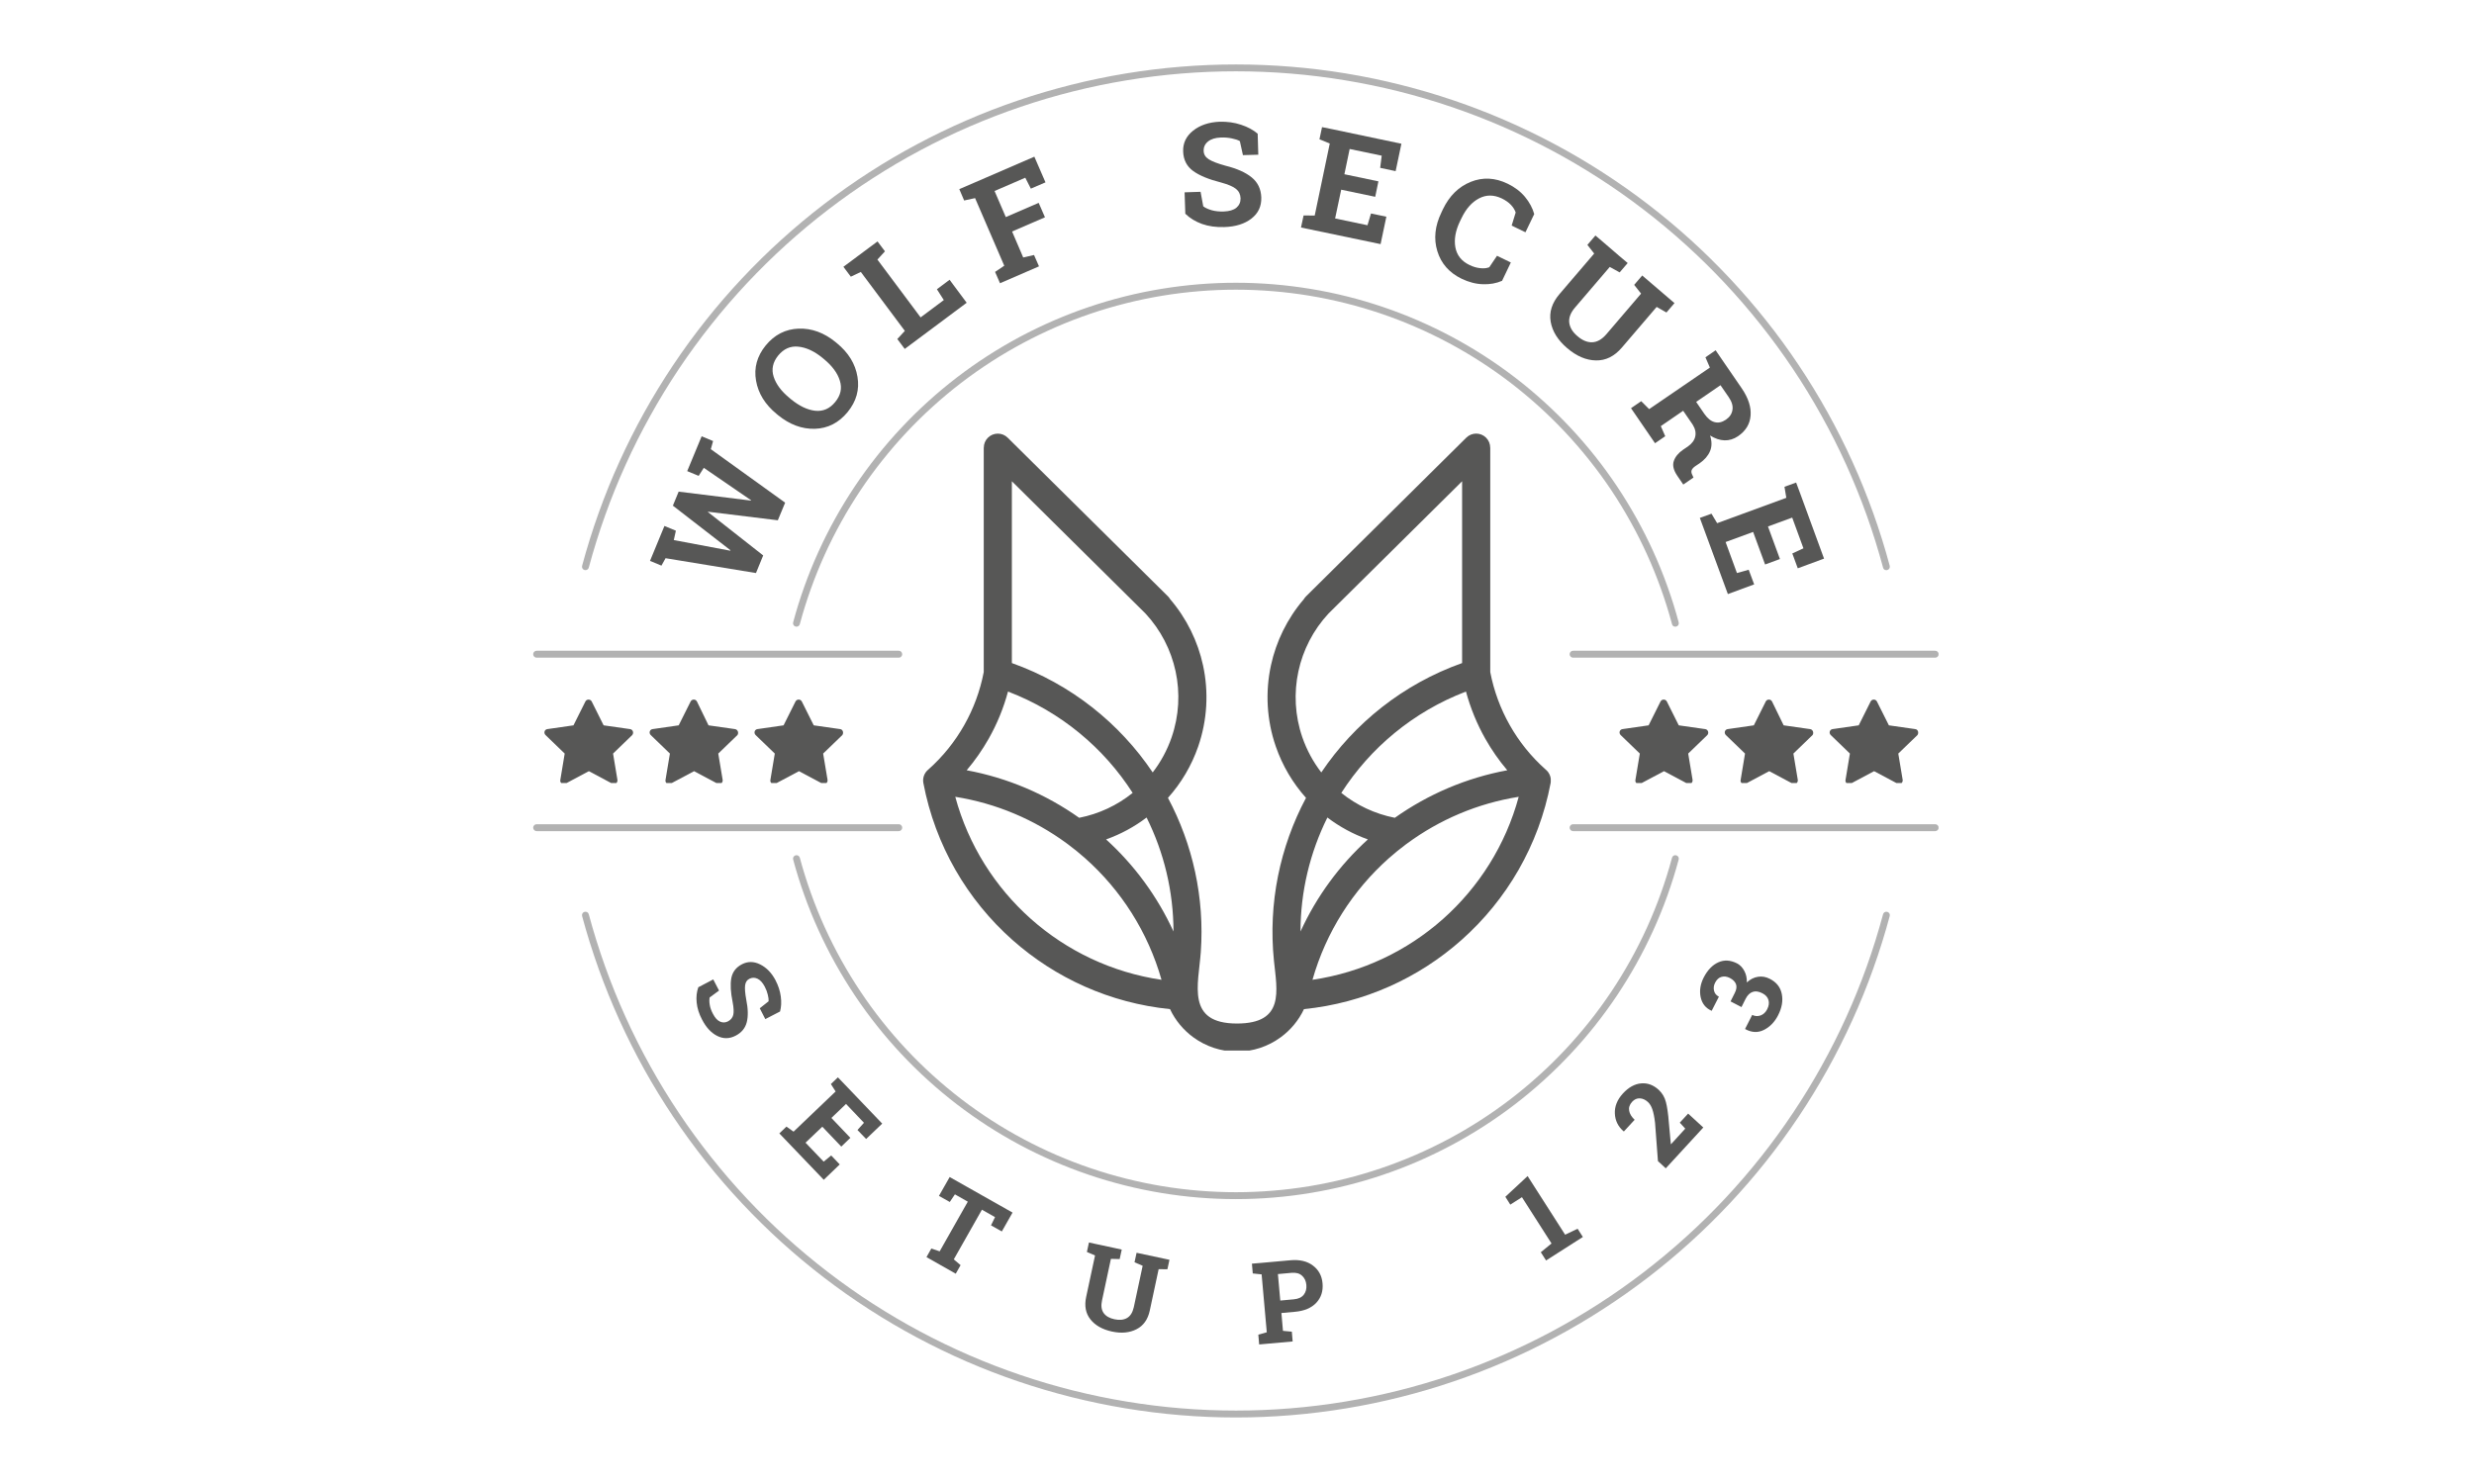 <svg xmlns="http://www.w3.org/2000/svg" xmlns:xlink="http://www.w3.org/1999/xlink" width="500" zoomAndPan="magnify" viewBox="0 0 375 225" height="300" preserveAspectRatio="xMidYMid meet" version="1.0"><defs><g></g><clipPath id="0273ba212a"><path d="M 88 9.59 L 287 9.59 L 287 96 L 88 96 Z M 88 9.59" clip-rule="nonzero"></path></clipPath><clipPath id="0551009093"><path d="M 237 98 L 293.836 98 L 293.836 127 L 237 127 Z M 237 98" clip-rule="nonzero"></path></clipPath><clipPath id="a621caee8c"><path d="M 80.836 98 L 137 98 L 137 127 L 80.836 127 Z M 80.836 98" clip-rule="nonzero"></path></clipPath><clipPath id="c4a150279e"><path d="M 139.84 65.531 L 235.059 65.531 L 235.059 159.281 L 139.84 159.281 Z M 139.84 65.531" clip-rule="nonzero"></path></clipPath><clipPath id="3bba90f71e"><path d="M 82.336 106 L 96 106 L 96 118.723 L 82.336 118.723 Z M 82.336 106" clip-rule="nonzero"></path></clipPath><clipPath id="a3bbed7801"><path d="M 98 106 L 112 106 L 112 118.723 L 98 118.723 Z M 98 106" clip-rule="nonzero"></path></clipPath><clipPath id="20c2d75f22"><path d="M 114 106 L 128 106 L 128 118.723 L 114 118.723 Z M 114 106" clip-rule="nonzero"></path></clipPath><clipPath id="e4da979486"><path d="M 245.301 106 L 259 106 L 259 118.723 L 245.301 118.723 Z M 245.301 106" clip-rule="nonzero"></path></clipPath><clipPath id="19ed1eca7d"><path d="M 261 106 L 275 106 L 275 118.723 L 261 118.723 Z M 261 106" clip-rule="nonzero"></path></clipPath><clipPath id="44428247c3"><path d="M 277 106 L 291 106 L 291 118.723 L 277 118.723 Z M 277 106" clip-rule="nonzero"></path></clipPath></defs><rect x="-37.5" width="450" fill="#ffffff" y="-22.5" height="270" fill-opacity="1"></rect><rect x="-37.5" width="450" fill="#ffffff" y="-22.5" height="270" fill-opacity="1"></rect><g clip-path="url(#0273ba212a)"><path fill="#b2b2b2" d="M 253.945 95.016 C 253.676 95.016 253.508 94.887 253.438 94.629 C 252.953 92.824 252.398 91.043 251.766 89.285 C 251.137 87.531 250.438 85.801 249.668 84.102 C 248.895 82.398 248.059 80.734 247.148 79.102 C 246.242 77.469 245.27 75.879 244.234 74.324 C 243.195 72.773 242.098 71.266 240.934 69.805 C 239.773 68.344 238.555 66.93 237.277 65.566 C 236.004 64.207 234.672 62.898 233.289 61.645 C 231.906 60.391 230.473 59.195 228.992 58.059 C 227.512 56.922 225.984 55.848 224.414 54.836 C 222.848 53.824 221.238 52.879 219.594 52 C 217.945 51.121 216.266 50.309 214.551 49.566 C 212.84 48.824 211.098 48.152 209.332 47.551 C 207.562 46.953 205.773 46.426 203.961 45.973 C 202.152 45.52 200.324 45.141 198.484 44.836 C 196.641 44.531 194.789 44.305 192.93 44.152 C 191.066 44 189.203 43.922 187.336 43.922 C 185.469 43.922 183.605 44 181.746 44.152 C 179.883 44.305 178.031 44.531 176.191 44.836 C 174.348 45.141 172.52 45.52 170.711 45.973 C 168.898 46.426 167.109 46.953 165.34 47.551 C 163.574 48.152 161.832 48.824 160.121 49.566 C 158.406 50.309 156.727 51.121 155.082 52 C 153.434 52.879 151.824 53.824 150.258 54.836 C 148.688 55.848 147.164 56.922 145.68 58.059 C 144.199 59.195 142.766 60.391 141.383 61.645 C 140 62.898 138.668 64.207 137.395 65.566 C 136.117 66.93 134.898 68.344 133.738 69.805 C 132.578 71.266 131.477 72.773 130.441 74.324 C 129.402 75.879 128.43 77.469 127.523 79.102 C 126.617 80.734 125.777 82.398 125.004 84.102 C 124.234 85.801 123.535 87.531 122.906 89.285 C 122.277 91.043 121.719 92.824 121.234 94.629 C 121.199 94.77 121.117 94.875 120.992 94.945 C 120.867 95.02 120.734 95.035 120.594 95 C 120.453 94.961 120.348 94.879 120.273 94.754 C 120.203 94.629 120.184 94.496 120.223 94.359 C 120.715 92.527 121.277 90.719 121.918 88.934 C 122.555 87.148 123.266 85.395 124.051 83.668 C 124.832 81.941 125.684 80.25 126.605 78.594 C 127.527 76.938 128.516 75.32 129.566 73.742 C 130.621 72.168 131.738 70.637 132.914 69.152 C 134.094 67.668 135.332 66.234 136.629 64.852 C 137.922 63.469 139.273 62.141 140.68 60.867 C 142.082 59.594 143.539 58.379 145.043 57.227 C 146.547 56.074 148.094 54.98 149.688 53.957 C 151.281 52.93 152.914 51.969 154.586 51.074 C 156.258 50.18 157.965 49.359 159.703 48.605 C 161.441 47.852 163.211 47.168 165.004 46.559 C 166.801 45.949 168.617 45.414 170.457 44.953 C 172.293 44.492 174.148 44.109 176.02 43.801 C 177.891 43.492 179.77 43.262 181.66 43.105 C 183.547 42.949 185.441 42.871 187.336 42.871 C 189.23 42.871 191.125 42.949 193.016 43.105 C 194.902 43.262 196.781 43.492 198.652 43.801 C 200.523 44.109 202.379 44.492 204.219 44.953 C 206.055 45.414 207.875 45.949 209.668 46.559 C 211.465 47.168 213.23 47.852 214.969 48.605 C 216.711 49.359 218.414 50.18 220.086 51.074 C 221.758 51.969 223.391 52.93 224.984 53.957 C 226.578 54.98 228.125 56.074 229.629 57.227 C 231.137 58.379 232.59 59.594 233.992 60.867 C 235.398 62.141 236.75 63.469 238.047 64.852 C 239.34 66.234 240.578 67.668 241.758 69.152 C 242.938 70.637 244.051 72.168 245.105 73.742 C 246.16 75.32 247.145 76.938 248.066 78.594 C 248.988 80.25 249.84 81.941 250.625 83.668 C 251.406 85.395 252.117 87.148 252.754 88.934 C 253.395 90.719 253.961 92.527 254.449 94.359 C 254.488 94.496 254.469 94.629 254.398 94.758 C 254.324 94.883 254.215 94.965 254.074 95 C 254.031 95.012 253.988 95.016 253.945 95.016 Z M 285.934 86.445 C 285.664 86.445 285.496 86.316 285.426 86.059 C 284.707 83.383 283.883 80.738 282.949 78.133 C 282.012 75.523 280.973 72.957 279.832 70.434 C 278.688 67.91 277.441 65.438 276.094 63.02 C 274.75 60.598 273.305 58.234 271.766 55.93 C 270.227 53.629 268.594 51.391 266.871 49.223 C 265.148 47.051 263.34 44.957 261.449 42.934 C 259.555 40.914 257.578 38.973 255.527 37.113 C 253.473 35.25 251.348 33.477 249.148 31.793 C 246.953 30.105 244.688 28.512 242.359 27.012 C 240.031 25.512 237.645 24.105 235.199 22.801 C 232.758 21.496 230.266 20.293 227.723 19.191 C 225.18 18.09 222.598 17.094 219.973 16.203 C 217.352 15.312 214.695 14.531 212.008 13.855 C 209.32 13.184 206.609 12.621 203.875 12.172 C 201.145 11.719 198.395 11.379 195.633 11.152 C 192.871 10.926 190.105 10.812 187.336 10.812 C 184.566 10.812 181.801 10.926 179.039 11.152 C 176.277 11.379 173.531 11.719 170.797 12.172 C 168.062 12.621 165.352 13.184 162.664 13.855 C 159.977 14.531 157.32 15.312 154.699 16.203 C 152.074 17.094 149.492 18.09 146.949 19.191 C 144.406 20.293 141.914 21.496 139.473 22.801 C 137.027 24.105 134.641 25.512 132.312 27.012 C 129.984 28.512 127.723 30.105 125.523 31.793 C 123.324 33.477 121.199 35.25 119.145 37.113 C 117.094 38.973 115.121 40.914 113.227 42.934 C 111.332 44.957 109.523 47.051 107.801 49.223 C 106.078 51.391 104.445 53.629 102.906 55.93 C 101.367 58.234 99.922 60.598 98.578 63.02 C 97.23 65.438 95.984 67.91 94.844 70.434 C 93.699 72.957 92.66 75.523 91.727 78.133 C 90.793 80.738 89.965 83.383 89.246 86.059 C 89.211 86.199 89.129 86.305 89.004 86.375 C 88.879 86.449 88.746 86.465 88.605 86.43 C 88.465 86.391 88.359 86.309 88.285 86.184 C 88.215 86.059 88.195 85.926 88.234 85.785 C 88.961 83.082 89.793 80.414 90.738 77.781 C 91.68 75.145 92.73 72.551 93.887 70.004 C 95.043 67.453 96.301 64.957 97.66 62.512 C 99.023 60.062 100.48 57.68 102.035 55.352 C 103.59 53.023 105.238 50.766 106.98 48.574 C 108.719 46.383 110.547 44.266 112.461 42.223 C 114.375 40.18 116.367 38.219 118.445 36.34 C 120.52 34.461 122.664 32.668 124.887 30.965 C 127.105 29.262 129.395 27.652 131.746 26.137 C 134.098 24.617 136.512 23.199 138.98 21.883 C 141.449 20.562 143.965 19.348 146.535 18.234 C 149.102 17.121 151.711 16.113 154.363 15.215 C 157.012 14.316 159.695 13.527 162.41 12.848 C 165.125 12.164 167.863 11.598 170.625 11.141 C 173.387 10.688 176.164 10.344 178.953 10.117 C 181.742 9.887 184.539 9.773 187.336 9.773 C 190.137 9.773 192.93 9.887 195.719 10.117 C 198.508 10.344 201.285 10.688 204.047 11.141 C 206.809 11.598 209.547 12.164 212.262 12.848 C 214.977 13.527 217.66 14.316 220.309 15.215 C 222.961 16.113 225.57 17.121 228.137 18.234 C 230.707 19.348 233.227 20.562 235.695 21.883 C 238.164 23.199 240.574 24.617 242.926 26.137 C 245.277 27.652 247.566 29.262 249.785 30.965 C 252.008 32.668 254.156 34.461 256.23 36.34 C 258.305 38.219 260.297 40.18 262.211 42.223 C 264.125 44.266 265.953 46.383 267.691 48.574 C 269.434 50.766 271.082 53.023 272.637 55.352 C 274.191 57.68 275.652 60.062 277.012 62.512 C 278.371 64.957 279.629 67.453 280.785 70.004 C 281.941 72.551 282.992 75.145 283.934 77.781 C 284.879 80.414 285.715 83.082 286.438 85.785 C 286.477 85.926 286.457 86.059 286.383 86.188 C 286.312 86.312 286.203 86.391 286.062 86.43 C 286.02 86.441 285.977 86.445 285.934 86.449 Z M 285.934 86.445" fill-opacity="1" fill-rule="nonzero"></path></g><g clip-path="url(#0551009093)"><path fill="#b2b2b2" d="M 293.312 126.016 L 238.461 126.016 C 238.312 126.02 238.188 125.969 238.078 125.867 C 237.973 125.766 237.918 125.637 237.918 125.488 C 237.918 125.34 237.973 125.215 238.078 125.113 C 238.188 125.008 238.312 124.961 238.461 124.965 L 293.312 124.965 C 293.461 124.961 293.586 125.008 293.695 125.113 C 293.801 125.215 293.855 125.34 293.855 125.488 C 293.855 125.637 293.801 125.766 293.695 125.867 C 293.586 125.969 293.461 126.02 293.312 126.016 Z M 293.312 99.715 L 238.461 99.715 C 238.312 99.719 238.188 99.672 238.078 99.566 C 237.973 99.465 237.918 99.34 237.918 99.191 C 237.918 99.043 237.973 98.914 238.078 98.812 C 238.188 98.711 238.312 98.66 238.461 98.664 L 293.312 98.664 C 293.461 98.66 293.586 98.711 293.695 98.812 C 293.801 98.914 293.855 99.043 293.855 99.191 C 293.855 99.34 293.801 99.465 293.695 99.566 C 293.586 99.672 293.461 99.719 293.312 99.715 Z M 293.312 99.715" fill-opacity="1" fill-rule="nonzero"></path></g><g clip-path="url(#a621caee8c)"><path fill="#b2b2b2" d="M 136.211 126.016 L 81.359 126.016 C 81.211 126.02 81.086 125.969 80.977 125.867 C 80.871 125.766 80.816 125.637 80.816 125.488 C 80.816 125.34 80.871 125.215 80.977 125.113 C 81.086 125.008 81.211 124.961 81.359 124.965 L 136.211 124.965 C 136.359 124.961 136.488 125.008 136.594 125.113 C 136.699 125.215 136.754 125.34 136.754 125.488 C 136.754 125.637 136.699 125.766 136.594 125.867 C 136.488 125.969 136.359 126.02 136.211 126.016 Z M 136.211 99.715 L 81.359 99.715 C 81.211 99.719 81.086 99.672 80.977 99.566 C 80.871 99.465 80.816 99.34 80.816 99.191 C 80.816 99.043 80.871 98.914 80.977 98.812 C 81.086 98.711 81.211 98.66 81.359 98.664 L 136.211 98.664 C 136.359 98.66 136.488 98.711 136.594 98.812 C 136.699 98.914 136.754 99.043 136.754 99.191 C 136.754 99.34 136.699 99.465 136.594 99.566 C 136.488 99.672 136.359 99.719 136.211 99.715 Z M 136.211 99.715" fill-opacity="1" fill-rule="nonzero"></path></g><path fill="#b2b2b2" d="M 187.336 214.914 C 184.539 214.914 181.742 214.797 178.953 214.566 C 176.164 214.336 173.391 213.992 170.629 213.535 C 167.867 213.078 165.129 212.508 162.414 211.828 C 159.699 211.148 157.016 210.355 154.367 209.457 C 151.715 208.559 149.109 207.551 146.539 206.438 C 143.973 205.324 141.453 204.105 138.984 202.785 C 136.52 201.469 134.109 200.051 131.754 198.531 C 129.402 197.016 127.117 195.406 124.895 193.703 C 122.676 192 120.527 190.207 118.453 188.328 C 116.379 186.449 114.387 184.488 112.473 182.445 C 110.559 180.406 108.73 178.289 106.988 176.098 C 105.25 173.906 103.602 171.645 102.047 169.32 C 100.488 166.992 99.031 164.609 97.668 162.164 C 96.309 159.715 95.051 157.219 93.895 154.672 C 92.738 152.121 91.688 149.531 90.742 146.898 C 89.797 144.262 88.961 141.594 88.234 138.891 C 88.195 138.75 88.215 138.617 88.285 138.492 C 88.359 138.367 88.465 138.285 88.605 138.25 C 88.746 138.211 88.879 138.23 89.004 138.301 C 89.129 138.375 89.211 138.48 89.246 138.621 C 89.965 141.297 90.793 143.938 91.727 146.547 C 92.66 149.156 93.699 151.719 94.844 154.242 C 95.984 156.766 97.23 159.238 98.578 161.66 C 99.922 164.082 101.367 166.445 102.906 168.746 C 104.445 171.051 106.078 173.289 107.801 175.457 C 109.523 177.625 111.332 179.723 113.227 181.746 C 115.117 183.766 117.094 185.707 119.145 187.566 C 121.199 189.426 123.324 191.199 125.523 192.887 C 127.723 194.574 129.984 196.168 132.312 197.668 C 134.641 199.168 137.027 200.574 139.473 201.879 C 141.914 203.184 144.406 204.387 146.949 205.488 C 149.492 206.59 152.074 207.586 154.699 208.477 C 157.32 209.367 159.977 210.148 162.664 210.824 C 165.352 211.496 168.062 212.059 170.797 212.508 C 173.531 212.961 176.277 213.301 179.039 213.527 C 181.801 213.754 184.566 213.867 187.336 213.867 C 190.105 213.867 192.871 213.754 195.633 213.527 C 198.395 213.301 201.145 212.961 203.875 212.508 C 206.609 212.059 209.32 211.496 212.008 210.824 C 214.695 210.148 217.352 209.367 219.977 208.477 C 222.598 207.586 225.18 206.59 227.723 205.488 C 230.266 204.387 232.758 203.184 235.203 201.879 C 237.645 200.574 240.031 199.168 242.359 197.668 C 244.688 196.168 246.953 194.574 249.148 192.887 C 251.348 191.199 253.473 189.426 255.527 187.566 C 257.582 185.707 259.555 183.766 261.449 181.746 C 263.344 179.723 265.152 177.625 266.875 175.457 C 268.598 173.289 270.227 171.051 271.766 168.746 C 273.305 166.445 274.75 164.082 276.094 161.66 C 277.441 159.238 278.688 156.766 279.832 154.242 C 280.977 151.719 282.016 149.156 282.949 146.547 C 283.883 143.938 284.707 141.297 285.426 138.621 C 285.461 138.48 285.543 138.375 285.668 138.301 C 285.793 138.23 285.926 138.211 286.066 138.25 C 286.207 138.289 286.312 138.367 286.387 138.492 C 286.457 138.617 286.477 138.75 286.438 138.891 C 285.711 141.594 284.875 144.262 283.93 146.898 C 282.988 149.531 281.938 152.121 280.777 154.672 C 279.621 157.219 278.363 159.715 277.004 162.164 C 275.641 164.609 274.184 166.992 272.629 169.32 C 271.07 171.645 269.422 173.906 267.684 176.098 C 265.941 178.289 264.113 180.406 262.199 182.449 C 260.285 184.488 258.293 186.449 256.219 188.328 C 254.145 190.207 251.996 192 249.777 193.703 C 247.555 195.406 245.27 197.016 242.918 198.531 C 240.566 200.051 238.156 201.469 235.688 202.785 C 233.219 204.105 230.699 205.324 228.133 206.438 C 225.562 207.551 222.957 208.559 220.305 209.457 C 217.656 210.359 214.973 211.148 212.258 211.828 C 209.543 212.512 206.805 213.078 204.043 213.535 C 201.281 213.992 198.508 214.336 195.719 214.566 C 192.93 214.797 190.137 214.914 187.336 214.914 Z M 187.336 181.805 C 185.441 181.805 183.547 181.727 181.66 181.57 C 179.77 181.414 177.891 181.184 176.02 180.871 C 174.152 180.562 172.297 180.176 170.457 179.715 C 168.621 179.254 166.805 178.719 165.008 178.109 C 163.215 177.5 161.445 176.82 159.707 176.062 C 157.969 175.309 156.266 174.488 154.594 173.594 C 152.922 172.699 151.289 171.738 149.695 170.711 C 148.102 169.684 146.555 168.594 145.051 167.441 C 143.547 166.289 142.094 165.074 140.688 163.801 C 139.281 162.527 137.934 161.203 136.637 159.82 C 135.34 158.438 134.102 157.004 132.926 155.52 C 131.746 154.035 130.629 152.504 129.574 150.93 C 128.523 149.352 127.535 147.738 126.613 146.082 C 125.691 144.426 124.84 142.734 124.055 141.008 C 123.27 139.281 122.559 137.527 121.922 135.742 C 121.281 133.961 120.715 132.152 120.223 130.32 C 120.184 130.184 120.203 130.051 120.273 129.926 C 120.348 129.797 120.453 129.719 120.594 129.68 C 120.734 129.641 120.867 129.66 120.992 129.73 C 121.117 129.805 121.199 129.91 121.234 130.051 C 121.719 131.855 122.277 133.633 122.906 135.391 C 123.535 137.148 124.234 138.879 125.004 140.578 C 125.777 142.281 126.617 143.945 127.523 145.578 C 128.43 147.211 129.402 148.801 130.441 150.352 C 131.477 151.906 132.578 153.414 133.738 154.875 C 134.898 156.336 136.117 157.75 137.395 159.113 C 138.668 160.473 140 161.781 141.383 163.035 C 142.766 164.289 144.199 165.484 145.68 166.621 C 147.164 167.758 148.688 168.832 150.258 169.844 C 151.824 170.855 153.434 171.801 155.082 172.68 C 156.727 173.559 158.406 174.371 160.121 175.113 C 161.832 175.855 163.574 176.527 165.34 177.125 C 167.109 177.727 168.898 178.254 170.711 178.707 C 172.52 179.16 174.348 179.539 176.191 179.844 C 178.031 180.148 179.883 180.375 181.746 180.527 C 183.605 180.68 185.469 180.758 187.336 180.758 C 189.203 180.758 191.066 180.68 192.93 180.527 C 194.789 180.375 196.641 180.148 198.484 179.844 C 200.324 179.539 202.152 179.16 203.961 178.707 C 205.773 178.254 207.562 177.727 209.332 177.125 C 211.098 176.527 212.84 175.855 214.551 175.113 C 216.266 174.371 217.945 173.559 219.594 172.68 C 221.238 171.801 222.848 170.855 224.414 169.844 C 225.984 168.832 227.512 167.758 228.992 166.621 C 230.473 165.484 231.906 164.289 233.289 163.035 C 234.672 161.781 236.004 160.473 237.277 159.113 C 238.555 157.75 239.773 156.336 240.934 154.875 C 242.098 153.414 243.195 151.906 244.234 150.352 C 245.27 148.801 246.242 147.211 247.148 145.578 C 248.059 143.945 248.895 142.281 249.668 140.578 C 250.438 138.879 251.137 137.148 251.766 135.391 C 252.398 133.633 252.953 131.855 253.438 130.051 C 253.473 129.91 253.555 129.805 253.68 129.73 C 253.805 129.66 253.938 129.641 254.078 129.68 C 254.219 129.719 254.324 129.797 254.398 129.926 C 254.469 130.051 254.488 130.184 254.449 130.32 C 253.957 132.152 253.391 133.961 252.754 135.742 C 252.113 137.527 251.402 139.281 250.617 141.008 C 249.836 142.734 248.98 144.426 248.059 146.082 C 247.141 147.738 246.152 149.352 245.098 150.93 C 244.043 152.504 242.926 154.035 241.75 155.52 C 240.57 157.004 239.332 158.438 238.035 159.82 C 236.738 161.203 235.391 162.531 233.984 163.801 C 232.582 165.074 231.125 166.289 229.621 167.441 C 228.117 168.594 226.57 169.684 224.977 170.711 C 223.383 171.738 221.75 172.699 220.078 173.594 C 218.406 174.488 216.703 175.309 214.965 176.066 C 213.227 176.82 211.457 177.5 209.664 178.109 C 207.867 178.719 206.051 179.254 204.215 179.715 C 202.375 180.176 200.52 180.562 198.652 180.871 C 196.781 181.184 194.902 181.414 193.012 181.57 C 191.125 181.727 189.23 181.805 187.336 181.805 Z M 187.336 181.805" fill-opacity="1" fill-rule="nonzero"></path><g fill="#575756" fill-opacity="1"><g transform="translate(112.759, 91.275)"><g><path d="M -4.672 -24.406 L -5.016 -23.172 L 6.25 -15.062 L 5.141 -12.391 L -5.438 -13.688 L -5.453 -13.641 L 2.922 -7.062 L 1.828 -4.391 L -11.875 -6.641 L -12.5 -5.516 L -14.234 -6.234 L -12.047 -11.531 L -10.312 -10.812 L -10.625 -9.391 L -2.078 -7.781 L -2.031 -7.844 L -10.766 -14.609 L -9.891 -16.734 L 1.078 -15.375 L 1.094 -15.422 L -6.078 -20.344 L -6.859 -19.125 L -8.594 -19.844 L -6.406 -25.125 Z M -4.672 -24.406"></path></g></g></g><g fill="#575756" fill-opacity="1"><g transform="translate(123.394, 68.341)"><g><path d="M 3.453 -16.312 C 5.211 -14.875 6.254 -13.176 6.578 -11.219 C 6.91 -9.27 6.41 -7.484 5.078 -5.859 C 3.742 -4.234 2.094 -3.391 0.125 -3.328 C -1.844 -3.273 -3.707 -3.969 -5.469 -5.406 L -5.656 -5.562 C -7.414 -7 -8.461 -8.688 -8.797 -10.625 C -9.141 -12.562 -8.648 -14.344 -7.328 -15.969 C -5.992 -17.594 -4.332 -18.441 -2.344 -18.516 C -0.363 -18.586 1.504 -17.906 3.266 -16.469 Z M 1.281 -14.078 C 0.031 -15.098 -1.191 -15.664 -2.391 -15.781 C -3.586 -15.906 -4.602 -15.457 -5.438 -14.438 C -6.258 -13.426 -6.488 -12.352 -6.125 -11.219 C -5.758 -10.082 -4.953 -9.004 -3.703 -7.984 L -3.5 -7.812 C -2.238 -6.781 -1.016 -6.195 0.172 -6.062 C 1.367 -5.938 2.379 -6.379 3.203 -7.391 C 4.035 -8.398 4.27 -9.477 3.906 -10.625 C 3.551 -11.781 2.742 -12.875 1.484 -13.906 Z M 1.281 -14.078"></path></g></g></g><g fill="#575756" fill-opacity="1"><g transform="translate(136.668, 53.262)"><g><path d="M 0.469 -0.359 L -0.656 -1.859 L 0.484 -3.094 L -6.188 -12.031 L -7.703 -11.312 L -8.828 -12.812 L -7.5 -13.797 L -4.984 -15.672 L -3.656 -16.656 L -2.531 -15.156 L -3.672 -13.906 L 2.875 -5.141 L 6.391 -7.766 L 5.344 -9.406 L 7.266 -10.844 L 9.859 -7.359 Z M 0.469 -0.359"></path></g></g></g><g fill="#575756" fill-opacity="1"><g transform="translate(151.033, 43.179)"><g><path d="M -0.203 -1.953 L 1.188 -2.891 L -3.234 -13.141 L -4.891 -12.781 L -5.625 -14.5 L 5.75 -19.422 L 7.438 -15.531 L 5.219 -14.578 L 4.375 -16.234 L -0.281 -14.219 L 1.422 -10.266 L 6.406 -12.422 L 7.359 -10.234 L 2.375 -8.078 L 4.062 -4.141 L 5.703 -4.516 L 6.453 -2.797 L 0.547 -0.234 Z M -0.203 -1.953"></path></g></g></g><g fill="#575756" fill-opacity="1"><g transform="translate(168.404, 36.602)"><g></g></g></g><g fill="#575756" fill-opacity="1"><g transform="translate(178.666, 34.426)"><g><path d="M 12.062 -10.969 L 9.734 -10.906 L 9.266 -13.031 C 8.984 -13.195 8.582 -13.332 8.062 -13.438 C 7.539 -13.551 6.988 -13.598 6.406 -13.578 C 5.551 -13.547 4.895 -13.344 4.438 -12.969 C 3.977 -12.594 3.758 -12.117 3.781 -11.547 C 3.789 -11.023 4.047 -10.602 4.547 -10.281 C 5.047 -9.957 5.898 -9.629 7.109 -9.297 C 8.836 -8.867 10.16 -8.273 11.078 -7.516 C 11.992 -6.766 12.473 -5.754 12.516 -4.484 C 12.555 -3.148 12.055 -2.082 11.016 -1.281 C 9.984 -0.477 8.609 -0.051 6.891 0 C 5.66 0.039 4.539 -0.113 3.531 -0.469 C 2.531 -0.832 1.688 -1.348 1 -2.016 L 0.891 -5.266 L 3.312 -5.344 L 3.719 -3.141 C 4.039 -2.898 4.473 -2.703 5.016 -2.547 C 5.555 -2.398 6.16 -2.336 6.828 -2.359 C 7.68 -2.391 8.32 -2.582 8.75 -2.938 C 9.176 -3.301 9.383 -3.773 9.375 -4.359 C 9.352 -4.953 9.125 -5.426 8.688 -5.781 C 8.258 -6.133 7.508 -6.457 6.438 -6.75 C 4.57 -7.219 3.156 -7.801 2.188 -8.5 C 1.219 -9.207 0.711 -10.195 0.672 -11.469 C 0.629 -12.727 1.129 -13.773 2.172 -14.609 C 3.211 -15.441 4.547 -15.895 6.172 -15.969 C 7.359 -16 8.445 -15.848 9.438 -15.516 C 10.438 -15.191 11.281 -14.738 11.969 -14.156 Z M 12.062 -10.969"></path></g></g></g><g fill="#575756" fill-opacity="1"><g transform="translate(196.623, 34.37)"><g><path d="M 11.828 -4.531 L 6.672 -5.609 L 5.75 -1.25 L 10.656 -0.219 L 11.188 -2 L 13.516 -1.516 L 12.641 2.641 L 0.578 0.125 L 0.969 -1.703 L 2.656 -1.688 L 4.938 -12.609 L 3.375 -13.25 L 3.766 -15.094 L 5.391 -14.766 L 15.797 -12.578 L 14.922 -8.422 L 12.578 -8.922 L 12.812 -10.766 L 7.953 -11.781 L 7.156 -7.953 L 12.312 -6.875 Z M 11.828 -4.531"></path></g></g></g><g fill="#575756" fill-opacity="1"><g transform="translate(214.725, 38.718)"><g><path d="M 16.5 -3.5 L 14.406 -4.516 L 15.016 -6.5 C 14.879 -6.906 14.641 -7.289 14.297 -7.656 C 13.953 -8.02 13.492 -8.344 12.922 -8.625 C 11.703 -9.207 10.551 -9.211 9.469 -8.641 C 8.383 -8.078 7.5 -7.082 6.812 -5.656 L 6.578 -5.172 C 5.891 -3.742 5.656 -2.426 5.875 -1.219 C 6.102 -0.008 6.812 0.879 8 1.453 C 8.551 1.723 9.094 1.883 9.625 1.938 C 10.164 2 10.629 1.953 11.016 1.797 L 12.188 0.062 L 14.281 1.078 L 12.953 3.859 C 12.078 4.242 11.109 4.414 10.047 4.375 C 8.984 4.344 7.91 4.066 6.828 3.547 C 4.941 2.629 3.711 1.234 3.141 -0.641 C 2.566 -2.516 2.773 -4.473 3.766 -6.516 L 3.984 -6.984 C 4.961 -9.016 6.363 -10.398 8.188 -11.141 C 10.02 -11.879 11.883 -11.789 13.781 -10.875 C 14.863 -10.352 15.742 -9.688 16.422 -8.875 C 17.098 -8.062 17.566 -7.191 17.828 -6.266 Z M 16.5 -3.5"></path></g></g></g><g fill="#575756" fill-opacity="1"><g transform="translate(231.391, 47.238)"><g><path d="M 15.328 -7.359 L 14.109 -5.938 L 12.609 -6.766 L 7.344 -0.609 C 6.676 0.172 6.383 0.93 6.469 1.672 C 6.562 2.422 6.973 3.102 7.703 3.719 C 8.441 4.363 9.188 4.676 9.938 4.656 C 10.695 4.633 11.414 4.227 12.094 3.438 L 17.359 -2.719 L 16.312 -4.047 L 17.531 -5.469 L 22.422 -1.281 L 21.203 0.141 L 19.719 -0.703 L 14.453 5.453 C 13.316 6.785 12.004 7.438 10.516 7.406 C 9.035 7.383 7.582 6.766 6.156 5.547 C 4.75 4.348 3.914 3.016 3.656 1.547 C 3.406 0.086 3.848 -1.305 4.984 -2.641 L 10.25 -8.797 L 9.219 -10.109 L 10.438 -11.531 L 11.688 -10.469 L 14.047 -8.438 Z M 15.328 -7.359"></path></g></g></g><g fill="#575756" fill-opacity="1"><g transform="translate(246.895, 61.404)"><g><path d="M 17.109 -2.531 C 18.109 -1.062 18.555 0.312 18.453 1.594 C 18.359 2.883 17.723 3.93 16.547 4.734 C 15.898 5.172 15.219 5.379 14.5 5.359 C 13.789 5.336 13.062 5.094 12.312 4.625 C 12.602 5.531 12.598 6.328 12.297 7.016 C 12.004 7.703 11.477 8.312 10.719 8.844 L 10.062 9.281 C 9.781 9.477 9.598 9.68 9.516 9.891 C 9.441 10.109 9.484 10.363 9.641 10.656 L 9.797 11 L 8.25 12.062 L 7.344 10.734 C 6.77 9.891 6.594 9.145 6.812 8.5 C 7.031 7.852 7.5 7.281 8.219 6.781 L 8.938 6.297 C 9.562 5.859 9.938 5.352 10.062 4.781 C 10.195 4.207 10.066 3.602 9.672 2.969 L 8.234 0.875 L 4.844 3.203 L 5.516 4.734 L 3.969 5.797 L 0.328 0.484 L 1.875 -0.578 L 3.078 0.625 L 12.281 -5.672 L 11.609 -7.234 L 13.156 -8.297 L 14.094 -6.922 Z M 10.203 -0.469 L 11.422 1.312 C 11.91 2.02 12.43 2.445 12.984 2.594 C 13.547 2.75 14.117 2.629 14.703 2.234 C 15.273 1.848 15.609 1.352 15.703 0.75 C 15.805 0.156 15.617 -0.488 15.141 -1.188 L 13.891 -3 Z M 10.203 -0.469"></path></g></g></g><g fill="#575756" fill-opacity="1"><g transform="translate(257.452, 77.962)"><g><path d="M 10.094 7.625 L 8.281 2.688 L 4.109 4.219 L 5.828 8.922 L 7.609 8.422 L 8.438 10.641 L 4.453 12.109 L 0.203 0.562 L 1.969 -0.078 L 2.828 1.359 L 13.312 -2.484 L 13.031 -4.156 L 14.797 -4.797 L 15.375 -3.25 L 19.031 6.734 L 15.047 8.203 L 14.219 5.953 L 15.906 5.172 L 14.203 0.516 L 10.531 1.859 L 12.344 6.797 Z M 10.094 7.625"></path></g></g></g><g fill="#575756" fill-opacity="1"><g transform="translate(104.051, 149.654)"><g><path d="M 11.953 4.859 L 11.109 3.219 L 12.453 2.156 C 12.473 1.906 12.43 1.57 12.328 1.156 C 12.234 0.75 12.078 0.336 11.859 -0.078 C 11.547 -0.672 11.18 -1.066 10.766 -1.266 C 10.348 -1.461 9.938 -1.457 9.531 -1.25 C 9.164 -1.062 8.953 -0.734 8.891 -0.266 C 8.828 0.203 8.883 0.926 9.062 1.906 C 9.344 3.281 9.367 4.422 9.141 5.328 C 8.91 6.234 8.348 6.914 7.453 7.375 C 6.516 7.863 5.582 7.875 4.656 7.406 C 3.738 6.945 2.973 6.117 2.359 4.922 C 1.898 4.047 1.629 3.188 1.547 2.344 C 1.461 1.508 1.547 0.738 1.797 0.031 L 4.062 -1.156 L 4.938 0.531 L 3.516 1.578 C 3.453 1.891 3.457 2.266 3.531 2.703 C 3.602 3.141 3.766 3.594 4.016 4.062 C 4.328 4.664 4.68 5.055 5.078 5.234 C 5.484 5.422 5.891 5.41 6.297 5.203 C 6.723 4.973 6.988 4.645 7.094 4.219 C 7.195 3.789 7.164 3.145 7 2.281 C 6.695 0.789 6.629 -0.414 6.797 -1.344 C 6.973 -2.281 7.508 -2.984 8.406 -3.453 C 9.289 -3.91 10.207 -3.906 11.156 -3.438 C 12.113 -2.969 12.891 -2.176 13.484 -1.062 C 13.922 -0.219 14.191 0.609 14.297 1.422 C 14.41 2.242 14.375 3.004 14.188 3.703 Z M 11.953 4.859"></path></g></g></g><g fill="#575756" fill-opacity="1"><g transform="translate(117.801, 171.501)"><g><path d="M 9.719 2.344 L 6.844 -0.672 L 4.297 1.75 L 7.047 4.625 L 8.188 3.688 L 9.484 5.047 L 7.062 7.375 L 0.328 0.344 L 1.406 -0.688 L 2.484 0.078 L 8.859 -6.016 L 8.141 -7.141 L 9.203 -8.156 L 10.109 -7.219 L 15.922 -1.141 L 13.484 1.188 L 12.172 -0.172 L 13.156 -1.266 L 10.438 -4.125 L 8.219 -2 L 11.094 1.016 Z M 9.719 2.344"></path></g></g></g><g fill="#575756" fill-opacity="1"><g transform="translate(137.588, 188.99)"><g><path d="M 15.891 -5.141 L 14.266 -2.281 L 12.625 -3.203 L 13.234 -4.453 L 11.25 -5.578 L 6.984 1.953 L 8.016 2.828 L 7.281 4.125 L 2.844 1.609 L 3.578 0.312 L 4.844 0.734 L 9.109 -6.797 L 7.156 -7.906 L 6.375 -6.75 L 4.734 -7.672 L 6.359 -10.531 Z M 15.891 -5.141"></path></g></g></g><g fill="#575756" fill-opacity="1"><g transform="translate(162.154, 200.334)"><g><path d="M 7.875 -10.875 L 7.562 -9.438 L 6.234 -9.469 L 4.891 -3.188 C 4.711 -2.395 4.789 -1.754 5.125 -1.266 C 5.469 -0.785 6.016 -0.469 6.766 -0.312 C 7.523 -0.145 8.16 -0.207 8.672 -0.5 C 9.18 -0.789 9.523 -1.336 9.703 -2.141 L 11.047 -8.422 L 9.812 -8.953 L 10.125 -10.391 L 15.109 -9.328 L 14.797 -7.891 L 13.469 -7.906 L 12.125 -1.625 C 11.832 -0.27 11.16 0.672 10.109 1.203 C 9.055 1.742 7.812 1.859 6.375 1.547 C 4.938 1.234 3.852 0.617 3.125 -0.297 C 2.406 -1.211 2.191 -2.348 2.484 -3.703 L 3.828 -9.984 L 2.594 -10.516 L 2.906 -11.953 L 4.188 -11.672 L 6.594 -11.156 Z M 7.875 -10.875"></path></g></g></g><g fill="#575756" fill-opacity="1"><g transform="translate(190.389, 203.889)"><g><path d="M 5.203 -12.812 C 6.609 -12.938 7.742 -12.672 8.609 -12.016 C 9.484 -11.367 9.973 -10.469 10.078 -9.312 C 10.18 -8.133 9.863 -7.148 9.125 -6.359 C 8.383 -5.578 7.312 -5.125 5.906 -5 L 3.844 -4.812 L 4.078 -2.109 L 5.422 -1.984 L 5.547 -0.5 L 0.469 -0.047 L 0.344 -1.531 L 1.625 -1.891 L 0.844 -10.672 L -0.5 -10.812 L -0.625 -12.297 L 0.688 -12.406 Z M 3.672 -6.703 L 5.734 -6.891 C 6.422 -6.953 6.922 -7.188 7.234 -7.594 C 7.547 -8 7.676 -8.492 7.625 -9.078 C 7.57 -9.66 7.352 -10.125 6.969 -10.469 C 6.594 -10.82 6.062 -10.969 5.375 -10.906 L 3.312 -10.719 Z M 3.672 -6.703"></path></g></g></g><g fill="#575756" fill-opacity="1"><g transform="translate(216.272, 199.244)"><g></g></g></g><g fill="#575756" fill-opacity="1"><g transform="translate(233.894, 191.406)"><g><path d="M -0.344 -1.547 L 1.281 -2.875 L -3.203 -9.891 L -4.969 -8.766 L -5.719 -9.953 L -2.344 -13.094 L 3.344 -4.203 L 5.234 -5.109 L 6.031 -3.859 L 0.453 -0.297 Z M -0.344 -1.547"></path></g></g></g><g fill="#575756" fill-opacity="1"><g transform="translate(252.086, 177.59)"><g><path d="M 0.406 -0.453 L -0.781 -1.547 L -1.219 -7.359 C -1.32 -8.223 -1.457 -8.898 -1.625 -9.391 C -1.789 -9.879 -2.02 -10.254 -2.312 -10.516 C -2.688 -10.859 -3.094 -11.039 -3.531 -11.062 C -3.969 -11.082 -4.359 -10.906 -4.703 -10.531 C -5.086 -10.102 -5.234 -9.648 -5.141 -9.172 C -5.055 -8.703 -4.781 -8.25 -4.312 -7.812 L -5.938 -6.047 L -5.984 -6.062 C -6.828 -6.789 -7.27 -7.691 -7.312 -8.766 C -7.363 -9.836 -6.957 -10.848 -6.094 -11.797 C -5.227 -12.734 -4.312 -13.242 -3.344 -13.328 C -2.375 -13.422 -1.484 -13.098 -0.672 -12.359 C -0.129 -11.859 0.234 -11.242 0.422 -10.516 C 0.617 -9.797 0.77 -8.742 0.875 -7.359 L 1.172 -4.141 L 1.203 -4.109 L 3.359 -6.469 L 2.531 -7.375 L 3.797 -8.75 L 6.094 -6.641 Z M 0.406 -0.453"></path></g></g></g><g fill="#575756" fill-opacity="1"><g transform="translate(267.264, 157.971)"><g><path d="M -4.953 -6.141 L -4.328 -7.391 C -4.055 -7.91 -3.988 -8.363 -4.125 -8.75 C -4.27 -9.133 -4.586 -9.453 -5.078 -9.703 C -5.516 -9.922 -5.93 -9.973 -6.328 -9.859 C -6.723 -9.754 -7.047 -9.457 -7.297 -8.969 C -7.504 -8.562 -7.555 -8.156 -7.453 -7.75 C -7.359 -7.352 -7.113 -7.055 -6.719 -6.859 L -7.812 -4.719 L -7.859 -4.734 C -8.734 -5.129 -9.273 -5.812 -9.484 -6.781 C -9.691 -7.758 -9.535 -8.758 -9.016 -9.781 C -8.43 -10.906 -7.695 -11.664 -6.812 -12.062 C -5.926 -12.469 -4.977 -12.414 -3.969 -11.906 C -3.5 -11.656 -3.129 -11.27 -2.859 -10.75 C -2.586 -10.238 -2.461 -9.66 -2.484 -9.016 C -1.961 -9.504 -1.395 -9.789 -0.781 -9.875 C -0.176 -9.969 0.414 -9.863 1 -9.562 C 2.008 -9.051 2.613 -8.285 2.812 -7.266 C 3.02 -6.242 2.832 -5.164 2.25 -4.031 C 1.727 -3.008 1.008 -2.27 0.094 -1.812 C -0.812 -1.363 -1.75 -1.406 -2.719 -1.938 L -2.75 -1.969 L -1.672 -4.094 C -1.254 -3.883 -0.828 -3.859 -0.391 -4.016 C 0.035 -4.18 0.363 -4.488 0.594 -4.938 C 0.852 -5.445 0.922 -5.914 0.797 -6.344 C 0.672 -6.781 0.363 -7.125 -0.125 -7.375 C -0.695 -7.664 -1.191 -7.734 -1.609 -7.578 C -2.035 -7.43 -2.391 -7.082 -2.672 -6.531 L -3.297 -5.281 Z M -4.953 -6.141"></path></g></g></g><g clip-path="url(#c4a150279e)"><path fill="#575756" d="M 203.312 120.219 C 205.629 122.086 208.402 123.398 211.422 123.992 C 216.434 120.441 222.227 117.941 228.469 116.785 C 227.207 115.301 226.094 113.699 225.137 112.008 C 223.871 109.762 222.883 107.359 222.207 104.852 C 214.188 107.918 207.688 113.402 203.312 120.219 M 201.367 93.027 C 199.051 95.52 197.504 98.555 196.809 101.781 C 196.102 105.047 196.273 108.508 197.406 111.793 C 198.082 113.742 199.059 115.535 200.277 117.113 C 205.293 109.664 212.637 103.73 221.621 100.531 L 221.621 72.969 Z M 207.34 127.27 C 205.121 126.48 203.051 125.355 201.199 123.949 C 198.57 129.242 197.129 135.148 197.125 141.234 C 199.57 135.887 203.07 131.152 207.34 127.27 Z M 230.199 120.809 C 223.965 121.801 218.203 124.27 213.309 127.871 C 213.242 127.926 213.172 127.98 213.094 128.027 C 212.207 128.688 211.348 129.387 210.52 130.121 C 205.09 134.945 201.004 141.289 198.941 148.555 C 206.445 147.453 213.27 144.176 218.715 139.344 C 224.156 134.508 228.219 128.125 230.199 120.809 Z M 163.578 123.992 C 166.598 123.398 169.367 122.086 171.684 120.215 C 167.312 113.402 160.809 107.914 152.789 104.852 C 152.117 107.359 151.129 109.762 149.859 112.008 C 148.902 113.699 147.789 115.297 146.527 116.785 C 152.77 117.941 158.562 120.441 163.578 123.992 Z M 177.875 141.234 C 177.867 135.148 176.43 129.242 173.797 123.949 C 171.945 125.355 169.875 126.48 167.656 127.27 C 171.93 131.148 175.426 135.887 177.875 141.234 Z M 144.797 120.809 C 146.777 128.125 150.84 134.508 156.281 139.34 C 161.727 144.176 168.555 147.453 176.059 148.555 C 173.992 141.289 169.91 134.945 164.477 130.121 C 163.648 129.387 162.793 128.688 161.902 128.027 C 161.832 127.98 161.758 127.926 161.691 127.871 C 156.797 124.27 151.035 121.801 144.797 120.809 Z M 177.371 90.852 C 179.879 93.781 181.562 97.238 182.352 100.883 C 183.223 104.898 183.008 109.145 181.621 113.172 C 180.609 116.098 179.039 118.734 177.035 120.969 C 180.785 128.008 182.602 136.082 182.012 144.352 C 181.66 149.285 179.738 155.184 187.496 155.184 C 194.758 155.184 193.566 150.23 193.102 145.68 C 192.207 136.953 194.012 128.383 197.961 120.969 C 195.961 118.734 194.387 116.098 193.379 113.172 C 191.988 109.145 191.777 104.898 192.645 100.883 C 193.434 97.238 195.117 93.781 197.625 90.852 C 197.719 90.695 197.832 90.547 197.965 90.414 L 222.254 66.359 C 223.09 65.531 224.434 65.535 225.262 66.367 C 225.672 66.785 225.879 67.324 225.879 67.867 L 225.887 67.867 L 225.887 101.898 C 226.434 104.738 227.434 107.449 228.836 109.926 C 230.25 112.438 232.086 114.719 234.277 116.668 C 234.871 117.145 235.188 117.922 235.039 118.723 C 233.242 128.188 228.363 136.453 221.527 142.52 C 215.02 148.301 206.734 152.082 197.652 153 C 196.84 154.723 195.609 156.188 194.109 157.281 C 192.227 158.656 189.93 159.445 187.5 159.445 C 185.07 159.445 182.77 158.652 180.887 157.281 C 179.391 156.188 178.16 154.727 177.348 153 C 168.266 152.082 159.98 148.301 153.469 142.52 C 146.637 136.453 141.758 128.188 139.961 118.723 C 139.809 117.922 140.129 117.145 140.723 116.668 C 142.914 114.719 144.746 112.438 146.164 109.926 C 147.566 107.449 148.566 104.738 149.113 101.898 L 149.113 67.867 L 149.121 67.867 C 149.121 67.328 149.324 66.785 149.738 66.371 C 150.566 65.539 151.914 65.535 152.742 66.363 L 177.035 90.414 C 177.168 90.547 177.277 90.695 177.371 90.852 Z M 153.375 100.531 C 162.363 103.734 169.707 109.664 174.723 117.113 C 175.941 115.535 176.918 113.742 177.59 111.793 C 178.723 108.508 178.898 105.047 178.191 101.781 C 177.492 98.551 175.949 95.52 173.633 93.027 L 153.375 72.969 Z M 153.375 100.531" fill-opacity="1" fill-rule="nonzero"></path></g><g clip-path="url(#3bba90f71e)"><path fill="#575756" d="M 95.496 110.543 L 91.496 109.973 L 89.688 106.355 C 89.496 105.973 88.926 105.973 88.734 106.355 L 86.926 109.973 L 82.977 110.543 C 82.547 110.59 82.359 111.113 82.691 111.449 L 85.594 114.254 L 84.93 118.254 C 84.832 118.684 85.309 119.016 85.691 118.824 L 89.262 116.922 L 92.828 118.824 C 93.211 119.016 93.641 118.684 93.59 118.254 L 92.926 114.254 L 95.828 111.449 C 96.113 111.113 95.926 110.59 95.496 110.543 Z M 95.496 110.543" fill-opacity="1" fill-rule="nonzero"></path></g><g clip-path="url(#a3bbed7801)"><path fill="#575756" d="M 111.395 110.543 L 107.395 109.973 L 105.637 106.355 C 105.445 105.973 104.875 105.973 104.684 106.355 L 102.875 109.973 L 98.922 110.543 C 98.496 110.59 98.305 111.113 98.637 111.449 L 101.543 114.254 L 100.875 118.254 C 100.781 118.684 101.254 119.016 101.637 118.824 L 105.207 116.922 L 108.777 118.824 C 109.156 119.016 109.586 118.684 109.539 118.254 L 108.871 114.254 L 111.777 111.449 C 112.016 111.113 111.824 110.59 111.395 110.543 Z M 111.395 110.543" fill-opacity="1" fill-rule="nonzero"></path></g><g clip-path="url(#20c2d75f22)"><path fill="#575756" d="M 127.34 110.543 L 123.344 109.973 L 121.535 106.355 C 121.344 105.973 120.773 105.973 120.582 106.355 L 118.773 109.973 L 114.82 110.543 C 114.395 110.59 114.203 111.113 114.535 111.449 L 117.441 114.254 L 116.773 118.254 C 116.68 118.684 117.156 119.016 117.535 118.824 L 121.105 116.922 L 124.676 118.824 C 125.059 119.016 125.484 118.684 125.438 118.254 L 124.77 114.254 L 127.676 111.449 C 127.914 111.113 127.77 110.59 127.34 110.543 Z M 127.34 110.543" fill-opacity="1" fill-rule="nonzero"></path></g><g clip-path="url(#e4da979486)"><path fill="#575756" d="M 258.461 110.543 L 254.461 109.973 L 252.652 106.355 C 252.461 105.973 251.891 105.973 251.699 106.355 L 249.891 109.973 L 245.941 110.543 C 245.512 110.59 245.32 111.113 245.656 111.449 L 248.559 114.254 L 247.891 118.254 C 247.797 118.684 248.273 119.016 248.652 118.824 L 252.223 116.922 L 255.793 118.824 C 256.176 119.016 256.602 118.684 256.555 118.254 L 255.891 114.254 L 258.793 111.449 C 259.078 111.113 258.887 110.59 258.461 110.543 Z M 258.461 110.543" fill-opacity="1" fill-rule="nonzero"></path></g><g clip-path="url(#19ed1eca7d)"><path fill="#575756" d="M 274.359 110.543 L 270.359 109.973 L 268.598 106.355 C 268.41 105.973 267.836 105.973 267.648 106.355 L 265.84 109.973 L 261.887 110.543 C 261.457 110.59 261.27 111.113 261.602 111.449 L 264.504 114.254 L 263.84 118.254 C 263.742 118.684 264.219 119.016 264.602 118.824 L 268.172 116.922 L 271.742 118.824 C 272.121 119.016 272.551 118.684 272.504 118.254 L 271.836 114.254 L 274.738 111.449 C 274.977 111.113 274.789 110.59 274.359 110.543 Z M 274.359 110.543" fill-opacity="1" fill-rule="nonzero"></path></g><g clip-path="url(#44428247c3)"><path fill="#575756" d="M 290.305 110.543 L 286.309 109.973 L 284.496 106.355 C 284.309 105.973 283.738 105.973 283.547 106.355 L 281.738 109.973 L 277.785 110.543 C 277.359 110.59 277.168 111.113 277.5 111.449 L 280.402 114.254 L 279.738 118.254 C 279.645 118.684 280.117 119.016 280.5 118.824 L 284.07 116.922 L 287.641 118.824 C 288.02 119.016 288.449 118.684 288.402 118.254 L 287.734 114.254 L 290.641 111.449 C 290.875 111.113 290.734 110.59 290.305 110.543 Z M 290.305 110.543" fill-opacity="1" fill-rule="nonzero"></path></g></svg>